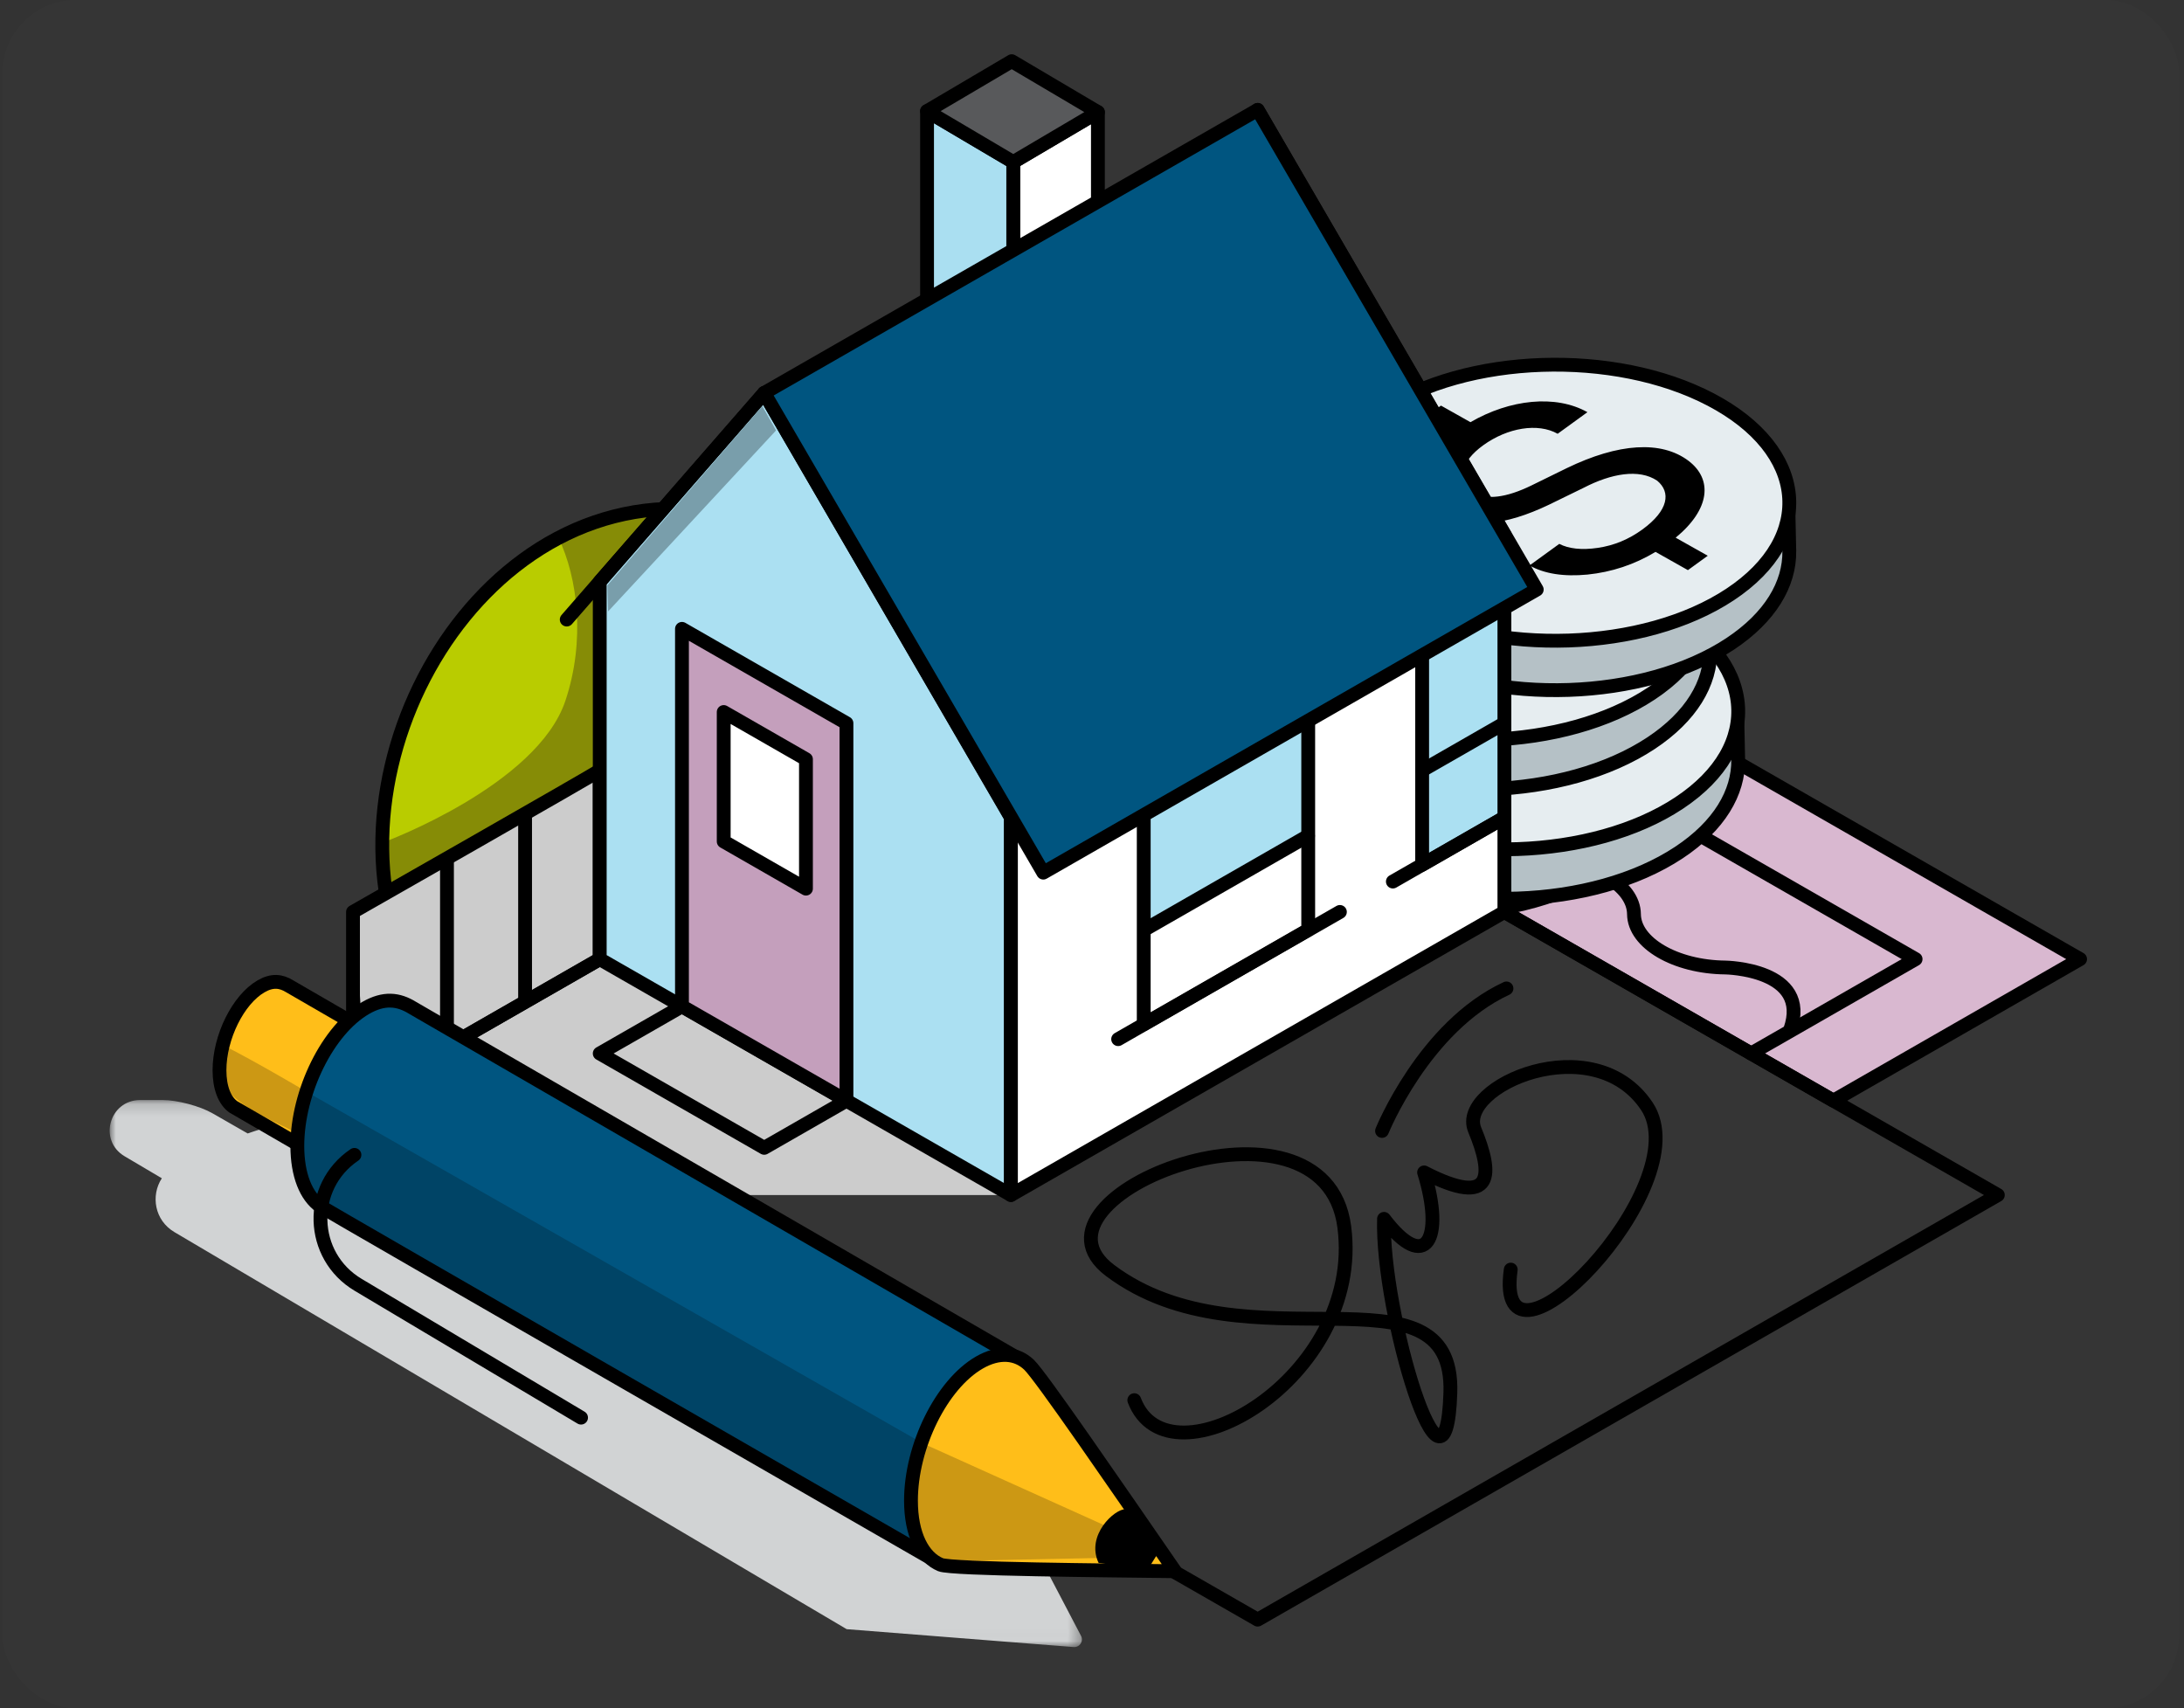 <svg width="179" height="140" viewBox="0 0 179 140" fill="none" xmlns="http://www.w3.org/2000/svg">
<rect x="0" y="0" width="179" height="140" fill="#333333" stroke="none"/>
<g clip-path="url(#clip0_4272_30094)">
<rect opacity="0.01" x="-26" y="-23.794" width="230.801" height="187.587" fill="white"/>
<path fill-rule="evenodd" clip-rule="evenodd" d="M170.483 78.604L142.639 62.632L123.299 74.738L150.262 90.204L170.483 78.604Z" fill="#D9B8D0"/>
<path fill-rule="evenodd" clip-rule="evenodd" d="M170.483 78.604L142.639 62.632L123.299 74.738L150.262 90.204L170.483 78.604Z" stroke="black" stroke-width="1.133" stroke-linecap="round" stroke-linejoin="round"/>
<path d="M143.521 86.337L157.002 78.604L136.781 67.004" stroke="black" stroke-width="1.133" stroke-linecap="round" stroke-linejoin="round"/>
<path d="M126.434 70.536C130.53 70.581 133.898 72.551 133.92 74.915C133.938 77.279 137.306 79.248 141.404 79.291C141.404 79.291 148.472 79.392 146.727 84.386" stroke="black" stroke-width="1.133" stroke-linecap="round" stroke-linejoin="round"/>
<path fill-rule="evenodd" clip-rule="evenodd" d="M32.309 76.26C27.23 58.974 42.577 35.996 62.679 42.975C61.598 67.349 32.309 76.26 32.309 76.26Z" fill="#B9CC00"/>
<path fill-rule="evenodd" clip-rule="evenodd" d="M62.679 42.975C56.428 40.804 50.637 41.532 45.777 44.084C47.362 47.385 47.989 52.514 46.336 57.44C44.018 64.349 31.562 68.98 31.562 68.98L31.332 69.299C31.336 71.663 31.648 74.01 32.309 76.26C32.309 76.26 61.598 67.348 62.679 42.975Z" fill="#868C06"/>
<path fill-rule="evenodd" clip-rule="evenodd" d="M32.309 76.26C27.23 58.974 42.577 35.996 62.679 42.975C61.598 67.349 32.309 76.26 32.309 76.26Z" stroke="black" stroke-width="1.133" stroke-linecap="round" stroke-linejoin="round"/>
<path fill-rule="evenodd" clip-rule="evenodd" d="M82.856 97.937H59.505L30.081 88.631L28.932 74.737L49.154 63.138L82.856 97.937Z" fill="#CCCCCC"/>
<path d="M36.634 70.615V85.66" stroke="black" stroke-width="1.133" stroke-linecap="round" stroke-linejoin="round"/>
<path fill-rule="evenodd" clip-rule="evenodd" d="M49.154 63.138C48.707 63.476 28.932 74.737 28.932 74.737V82.353V90.204L49.154 78.604V63.138Z" stroke="black" stroke-width="1.133" stroke-linecap="round" stroke-linejoin="round"/>
<path fill-rule="evenodd" clip-rule="evenodd" d="M130.412 55.712C138.326 59.866 139.029 67.016 131.983 71.682C124.936 76.348 112.809 76.763 104.896 72.608C96.983 68.454 96.279 61.303 103.326 56.637C110.372 51.971 122.499 51.557 130.412 55.712Z" fill="black"/>
<path fill-rule="evenodd" clip-rule="evenodd" d="M142.362 57.528L140.526 57.388C139.462 56.099 137.965 54.908 136.037 53.896C128.124 49.742 115.997 50.156 108.951 54.822C107.754 55.614 106.786 56.479 106.034 57.388L104.169 57.631L104.103 62.088C103.983 65.288 106.149 68.497 110.521 70.793C118.434 74.947 130.561 74.533 137.608 69.867C140.904 67.684 142.503 64.958 142.462 62.249C142.451 61.536 142.362 57.528 142.362 57.528Z" fill="#B5C1C6"/>
<path fill-rule="evenodd" clip-rule="evenodd" d="M142.362 57.528L140.526 57.388C139.462 56.099 137.965 54.908 136.037 53.896C128.124 49.742 115.997 50.156 108.951 54.822C107.754 55.614 106.786 56.479 106.034 57.388L104.169 57.631L104.103 62.088C103.983 65.288 106.149 68.497 110.521 70.793C118.434 74.947 130.561 74.533 137.608 69.867C140.904 67.684 142.503 64.958 142.462 62.249C142.451 61.536 142.362 57.528 142.362 57.528Z" stroke="black" stroke-width="1.133" stroke-linecap="round" stroke-linejoin="round"/>
<path fill-rule="evenodd" clip-rule="evenodd" d="M136.037 49.845C143.95 54 144.654 61.15 137.608 65.816C130.561 70.482 118.434 70.896 110.52 66.742C102.607 62.587 101.904 55.437 108.95 50.771C115.997 46.105 128.124 45.691 136.037 49.845Z" fill="#E6EDF0"/>
<path fill-rule="evenodd" clip-rule="evenodd" d="M136.037 49.845C143.95 54 144.654 61.15 137.608 65.816C130.561 70.482 118.434 70.896 110.52 66.742C102.607 62.587 101.904 55.437 108.95 50.771C115.997 46.105 128.124 45.691 136.037 49.845Z" stroke="black" stroke-width="1.133" stroke-linecap="round" stroke-linejoin="round"/>
<path fill-rule="evenodd" clip-rule="evenodd" d="M140.078 48.563L138.242 48.423C137.178 47.135 135.681 45.944 133.753 44.931C125.84 40.777 113.713 41.191 106.667 45.857C105.47 46.649 104.502 47.514 103.75 48.423L101.885 48.666L101.819 53.123C101.698 56.323 103.865 59.532 108.237 61.828C116.15 65.982 128.277 65.568 135.324 60.902C138.62 58.719 140.219 55.993 140.178 53.284C140.167 52.571 140.078 48.563 140.078 48.563Z" fill="#B5C1C6"/>
<path fill-rule="evenodd" clip-rule="evenodd" d="M140.078 48.563L138.242 48.423C137.178 47.135 135.681 45.944 133.753 44.931C125.84 40.777 113.713 41.191 106.667 45.857C105.47 46.649 104.502 47.514 103.75 48.423L101.885 48.666L101.819 53.123C101.698 56.323 103.865 59.532 108.237 61.828C116.15 65.982 128.277 65.568 135.324 60.902C138.62 58.719 140.219 55.993 140.178 53.284C140.167 52.571 140.078 48.563 140.078 48.563Z" stroke="black" stroke-width="1.133" stroke-linecap="round" stroke-linejoin="round"/>
<path fill-rule="evenodd" clip-rule="evenodd" d="M133.753 40.881C141.666 45.035 142.37 52.185 135.324 56.851C128.277 61.517 116.15 61.931 108.236 57.777C100.323 53.622 99.62 46.472 106.666 41.806C113.712 37.14 125.839 36.726 133.753 40.881Z" fill="#E6EDF0"/>
<path fill-rule="evenodd" clip-rule="evenodd" d="M133.753 40.881C141.666 45.035 142.37 52.185 135.324 56.851C128.277 61.517 116.15 61.931 108.236 57.777C100.323 53.622 99.62 46.472 106.666 41.806C113.712 37.14 125.839 36.726 133.753 40.881Z" stroke="black" stroke-width="1.133" stroke-linecap="round" stroke-linejoin="round"/>
<path fill-rule="evenodd" clip-rule="evenodd" d="M146.55 40.434L144.714 40.294C143.649 39.006 142.153 37.815 140.224 36.802C132.311 32.648 120.184 33.062 113.138 37.728C111.941 38.52 110.974 39.385 110.222 40.294L108.357 40.537L108.29 44.994C108.17 48.194 110.337 51.404 114.708 53.699C122.621 57.853 134.749 57.439 141.795 52.773C145.092 50.59 146.691 47.864 146.65 45.155C146.639 44.442 146.55 40.434 146.55 40.434Z" fill="#B5C1C6"/>
<path fill-rule="evenodd" clip-rule="evenodd" d="M146.55 40.434L144.714 40.294C143.649 39.006 142.153 37.815 140.224 36.802C132.311 32.648 120.184 33.062 113.138 37.728C111.941 38.52 110.974 39.385 110.222 40.294L108.357 40.537L108.29 44.994C108.17 48.194 110.337 51.404 114.708 53.699C122.621 57.853 134.749 57.439 141.795 52.773C145.092 50.59 146.691 47.864 146.65 45.155C146.639 44.442 146.55 40.434 146.55 40.434Z" stroke="black" stroke-width="1.133" stroke-linecap="round" stroke-linejoin="round"/>
<path fill-rule="evenodd" clip-rule="evenodd" d="M140.224 32.752C148.138 36.906 148.841 44.056 141.795 48.722C134.748 53.389 122.621 53.803 114.708 49.648C106.795 45.493 106.091 38.343 113.138 33.677C120.184 29.011 132.311 28.597 140.224 32.752Z" fill="#E6EDF0"/>
<path fill-rule="evenodd" clip-rule="evenodd" d="M140.224 32.752C148.138 36.906 148.841 44.056 141.795 48.722C134.748 53.389 122.621 53.803 114.708 49.648C106.795 45.493 106.091 38.343 113.138 33.677C120.184 29.011 132.311 28.597 140.224 32.752Z" stroke="black" stroke-width="1.133" stroke-linecap="round" stroke-linejoin="round"/>
<path fill-rule="evenodd" clip-rule="evenodd" d="M139.967 45.546L138.341 46.725L135.686 45.23C133.945 46.277 132.086 46.886 130.107 47.089C128.153 47.273 126.579 47.028 125.359 46.342L127.798 44.573C128.565 44.971 129.626 45.096 130.959 44.9C132.291 44.704 133.496 44.2 134.597 43.401C136.773 41.823 136.953 40.337 135.826 39.398C134.33 38.388 132.036 38.819 129.815 39.967L126.955 41.363C123.325 43.103 120.421 43.36 118.244 42.135C117 41.434 116.445 40.481 116.631 39.268C116.816 38.055 117.547 36.879 118.869 35.766L116.477 34.419L118.103 33.24L120.519 34.6C123.736 32.729 127.497 32.313 130.104 33.78L127.666 35.549C126.039 34.633 123.546 35.054 121.554 36.499C120.636 37.165 120.088 37.87 119.861 38.62C119.66 39.351 119.917 39.935 120.659 40.353C121.807 40.999 123.438 40.802 125.525 39.781L128.411 38.366C132.636 36.319 136.161 36.074 138.403 37.776C140.385 39.296 140.163 41.738 137.336 44.065L139.967 45.546Z" fill="black"/>
<mask id="mask0_4272_30094" style="mask-type:luminance" maskUnits="userSpaceOnUse" x="8" y="90" width="81" height="45">
<path fill-rule="evenodd" clip-rule="evenodd" d="M8.99 90.153H88.676V134.986H8.99V90.153Z" fill="white"/>
</mask>
<g mask="url(#mask0_4272_30094)">
<path fill-rule="evenodd" clip-rule="evenodd" d="M83.588 124.501C83.588 124.501 33.697 96.014 28.535 92.595C26.597 91.311 23.46 91.792 20.298 92.892L17.424 91.244C16.379 90.644 14.536 90.153 13.329 90.153H11.489C8.954 90.153 8.035 93.473 10.213 94.761L13.264 96.565C12.34 97.979 12.665 100.014 14.296 100.977L69.393 133.517L87.995 134.983C88.489 135.022 88.832 134.507 88.604 134.07L83.588 124.501Z" fill="#D1D3D4"/>
</g>
<path fill-rule="evenodd" clip-rule="evenodd" d="M89.984 17.261V9.188L83.044 13.28V34.848L89.984 17.261Z" fill="white"/>
<path fill-rule="evenodd" clip-rule="evenodd" d="M89.984 17.261V9.188L83.044 13.28V34.848L89.984 17.261Z" stroke="black" stroke-width="1.133" stroke-linecap="round" stroke-linejoin="round"/>
<path fill-rule="evenodd" clip-rule="evenodd" d="M83.045 13.28L75.981 9.106V30.738L83.045 34.848V13.28Z" fill="#AADFF1"/>
<path fill-rule="evenodd" clip-rule="evenodd" d="M83.045 13.28L75.981 9.106V30.738L83.045 34.848V13.28Z" stroke="black" stroke-width="1.133" stroke-linecap="round" stroke-linejoin="round"/>
<path fill-rule="evenodd" clip-rule="evenodd" d="M89.984 9.187L82.921 5.014L75.981 9.106L83.045 13.28L89.984 9.187Z" fill="#58595B"/>
<path fill-rule="evenodd" clip-rule="evenodd" d="M89.984 9.187L82.921 5.014L75.981 9.106L83.045 13.28L89.984 9.187Z" stroke="black" stroke-width="1.133" stroke-linecap="round" stroke-linejoin="round"/>
<path fill-rule="evenodd" clip-rule="evenodd" d="M28.932 90.204L103.078 132.736L163.743 97.937L89.597 55.404L28.932 90.204Z" stroke="black" stroke-width="1.133" stroke-linecap="round" stroke-linejoin="round"/>
<path fill-rule="evenodd" clip-rule="evenodd" d="M49.154 78.603L82.856 97.936V67.004L62.635 32.204L49.154 47.67V78.603Z" fill="#ABE0F2"/>
<path fill-rule="evenodd" clip-rule="evenodd" d="M49.154 78.603L82.856 97.936V67.004L62.635 32.204L49.154 47.67V78.603Z" stroke="black" stroke-width="1.133" stroke-linecap="round" stroke-linejoin="round"/>
<path fill-rule="evenodd" clip-rule="evenodd" d="M89.597 55.404L123.3 74.737V43.804L103.078 9.005L89.597 24.471V55.404Z" fill="white"/>
<path fill-rule="evenodd" clip-rule="evenodd" d="M89.597 55.404L123.3 74.737V43.804L103.078 9.005L89.597 24.471V55.404Z" stroke="black" stroke-width="1.133" stroke-linecap="round" stroke-linejoin="round"/>
<path fill-rule="evenodd" clip-rule="evenodd" d="M82.856 67.003L123.3 43.804V74.737L82.856 97.936V67.003Z" fill="white"/>
<path fill-rule="evenodd" clip-rule="evenodd" d="M82.856 67.003L123.3 43.804V74.737L82.856 97.936V67.003Z" stroke="black" stroke-width="1.133" stroke-linecap="round" stroke-linejoin="round"/>
<path fill-rule="evenodd" clip-rule="evenodd" d="M93.913 64.834L93.763 76.214L107.574 68.292V57.139L93.913 64.834Z" fill="#ABE0F2"/>
<path fill-rule="evenodd" clip-rule="evenodd" d="M93.74 63.867V83.939L107.221 76.206V55.954L93.74 63.867Z" stroke="black" stroke-width="1.133" stroke-linecap="round" stroke-linejoin="round"/>
<path fill-rule="evenodd" clip-rule="evenodd" d="M116.559 70.87L123.3 67.004V48.942L116.559 51.841V70.87Z" fill="#ABE0F2"/>
<path fill-rule="evenodd" clip-rule="evenodd" d="M116.559 70.87L123.3 67.004V48.942L116.559 51.841V70.87Z" stroke="black" stroke-width="1.133" stroke-linecap="round" stroke-linejoin="round"/>
<path fill-rule="evenodd" clip-rule="evenodd" d="M62.635 32.205L103.078 9.005L125.951 48.316L85.508 71.516L62.635 32.205Z" fill="#005580"/>
<path fill-rule="evenodd" clip-rule="evenodd" d="M62.635 32.205L103.078 9.005L125.951 48.316L85.508 71.516L62.635 32.205Z" stroke="black" stroke-width="1.133" stroke-linecap="round" stroke-linejoin="round"/>
<path fill-rule="evenodd" clip-rule="evenodd" d="M62.635 32.205L46.449 50.775L62.635 32.205Z" fill="white"/>
<path d="M62.635 32.205L46.449 50.775" stroke="black" stroke-width="1.133" stroke-linecap="round" stroke-linejoin="round"/>
<path fill-rule="evenodd" clip-rule="evenodd" d="M69.375 90.203V59.27L55.894 51.537V82.47L69.375 90.203Z" fill="#C49FBC"/>
<path fill-rule="evenodd" clip-rule="evenodd" d="M69.375 90.203V59.27L55.894 51.537V82.47L69.375 90.203Z" stroke="black" stroke-width="1.133" stroke-linecap="round" stroke-linejoin="round"/>
<path fill-rule="evenodd" clip-rule="evenodd" d="M59.315 58.353V68.961L66.056 72.828V62.22L59.315 58.353Z" fill="white"/>
<path fill-rule="evenodd" clip-rule="evenodd" d="M59.315 58.353V68.961L66.056 72.828V62.22L59.315 58.353Z" stroke="black" stroke-width="1.133" stroke-linecap="round" stroke-linejoin="round"/>
<path fill-rule="evenodd" clip-rule="evenodd" d="M123.3 67.004L114.159 72.247L123.3 67.004Z" fill="white"/>
<path d="M123.3 67.004L114.159 72.247" stroke="black" stroke-width="1.133" stroke-linecap="round" stroke-linejoin="round"/>
<path fill-rule="evenodd" clip-rule="evenodd" d="M109.818 74.737L91.643 85.163L109.818 74.737Z" fill="white"/>
<path d="M109.818 74.737L91.643 85.163" stroke="black" stroke-width="1.133" stroke-linecap="round" stroke-linejoin="round"/>
<path fill-rule="evenodd" clip-rule="evenodd" d="M93.975 76.093L107.203 68.505L93.975 76.093Z" fill="#ABE0F2"/>
<path d="M93.975 76.093L107.203 68.505" stroke="black" stroke-width="1.133" stroke-linecap="round" stroke-linejoin="round"/>
<path fill-rule="evenodd" clip-rule="evenodd" d="M116.559 63.137L123.116 59.376L116.559 63.137Z" fill="#ABE0F2"/>
<path d="M116.559 63.137L123.116 59.376" stroke="black" stroke-width="1.133" stroke-linecap="round" stroke-linejoin="round"/>
<path d="M55.894 82.471L49.154 86.337L62.635 94.07L69.375 90.204" stroke="black" stroke-width="1.133" stroke-linecap="round" stroke-linejoin="round"/>
<path d="M92.967 114.75C95.761 122.144 111.795 112.992 110.178 100.556C108.56 88.121 82.892 98.041 90.98 104.12C102.154 112.518 119.223 102.956 118.872 114.134C118.52 125.312 113.202 107.491 113.434 99.891C116.858 104.399 118.405 101.535 116.718 96.085C122.555 99.089 122.343 96.155 120.867 92.592C119.39 89.029 130.581 84.108 134.971 90.655C139.361 97.203 122.343 114.599 123.82 104.05" stroke="black" stroke-width="1.133" stroke-linecap="round" stroke-linejoin="round"/>
<path d="M113.271 92.685C113.271 92.685 116.72 84.138 123.47 81.006" stroke="black" stroke-width="1.133" stroke-linecap="round" stroke-linejoin="round"/>
<path fill-rule="evenodd" clip-rule="evenodd" d="M54.14 98.428L23.739 80.83C23.027 80.389 22.305 80.308 21.397 80.833C19.515 81.921 17.989 85.002 17.989 87.715C17.989 89.171 18.429 90.221 19.127 90.716C19.368 90.886 49.761 108.373 49.761 108.373L54.14 98.428Z" fill="#FFBE19"/>
<path fill-rule="evenodd" clip-rule="evenodd" d="M54.14 98.428L23.739 80.83C23.027 80.389 22.305 80.308 21.397 80.833C19.515 81.921 17.989 85.002 17.989 87.715C17.989 89.171 18.429 90.221 19.127 90.716C19.368 90.886 49.761 108.373 49.761 108.373L54.14 98.428Z" stroke="black" stroke-width="1.133" stroke-linecap="round" stroke-linejoin="round"/>
<path fill-rule="evenodd" clip-rule="evenodd" d="M83.798 111.53L33.822 82.601C32.652 81.875 31.464 81.743 29.971 82.606C26.878 84.394 24.369 89.459 24.369 93.919C24.369 96.312 25.093 98.039 26.241 98.852C26.637 99.132 76.599 127.878 76.599 127.878L83.798 111.53Z" fill="#005580"/>
<path fill-rule="evenodd" clip-rule="evenodd" d="M83.798 111.53L33.822 82.601C32.652 81.875 31.464 81.743 29.971 82.606C26.878 84.394 24.369 89.459 24.369 93.919C24.369 96.312 25.093 98.039 26.241 98.852C26.637 99.132 76.599 127.878 76.599 127.878L83.798 111.53Z" stroke="black" stroke-width="1.133" stroke-linecap="round" stroke-linejoin="round"/>
<path fill-rule="evenodd" clip-rule="evenodd" d="M96.307 128.768C90.724 128.696 77.99 128.61 77.088 128.233C75.623 127.623 74.663 125.742 74.663 122.983C74.663 118.522 77.171 113.457 80.265 111.669C81.869 110.742 83.316 110.878 84.337 111.845C85.286 112.744 91.272 121.476 96.307 128.768Z" fill="#FFBE19"/>
<path fill-rule="evenodd" clip-rule="evenodd" d="M96.307 128.768C90.724 128.696 77.99 128.61 77.088 128.233C75.623 127.623 74.663 125.742 74.663 122.983C74.663 118.522 77.171 113.457 80.265 111.669C81.869 110.742 83.316 110.878 84.337 111.845C85.286 112.744 91.272 121.476 96.307 128.768Z" stroke="black" stroke-width="1.133" stroke-linecap="round" stroke-linejoin="round"/>
<path fill-rule="evenodd" clip-rule="evenodd" d="M90.038 128.083C88.975 125.802 91.375 123.656 92.232 123.69C93.089 123.724 94.941 127.232 94.941 127.232L94.049 128.663L90.038 128.083Z" fill="black"/>
<path d="M29.049 94.647V94.647C25.207 97.245 25.371 102.925 29.357 105.299L47.623 116.182" stroke="black" stroke-width="1.133" stroke-linecap="round" stroke-linejoin="round"/>
<path opacity="0.2" fill-rule="evenodd" clip-rule="evenodd" d="M25.643 89.772L75.693 118.319L96.182 127.556L77.572 127.939C77.572 127.939 25.048 98.433 25.013 97.549C24.995 97.122 23.875 94.53 24.031 92.757C24.049 92.554 20.832 91.437 19.096 89.815C17.75 88.558 18.093 85.562 18.229 85.629C20.877 86.945 25.643 89.772 25.643 89.772Z" fill="black"/>
<path d="M43.036 66.855V81.899" stroke="black" stroke-width="1.133" stroke-linecap="round" stroke-linejoin="round"/>
<path fill-rule="evenodd" clip-rule="evenodd" d="M49.838 50.11L63.607 35.274L62.472 33.278L49.78 47.97L49.838 50.11Z" fill="#799EAB"/>
</g>
<defs>
<clipPath id="clip0_4272_30094">
<rect x="0.2" width="178.4" height="140" rx="6" fill="white"/>
</clipPath>
</defs>
</svg>
